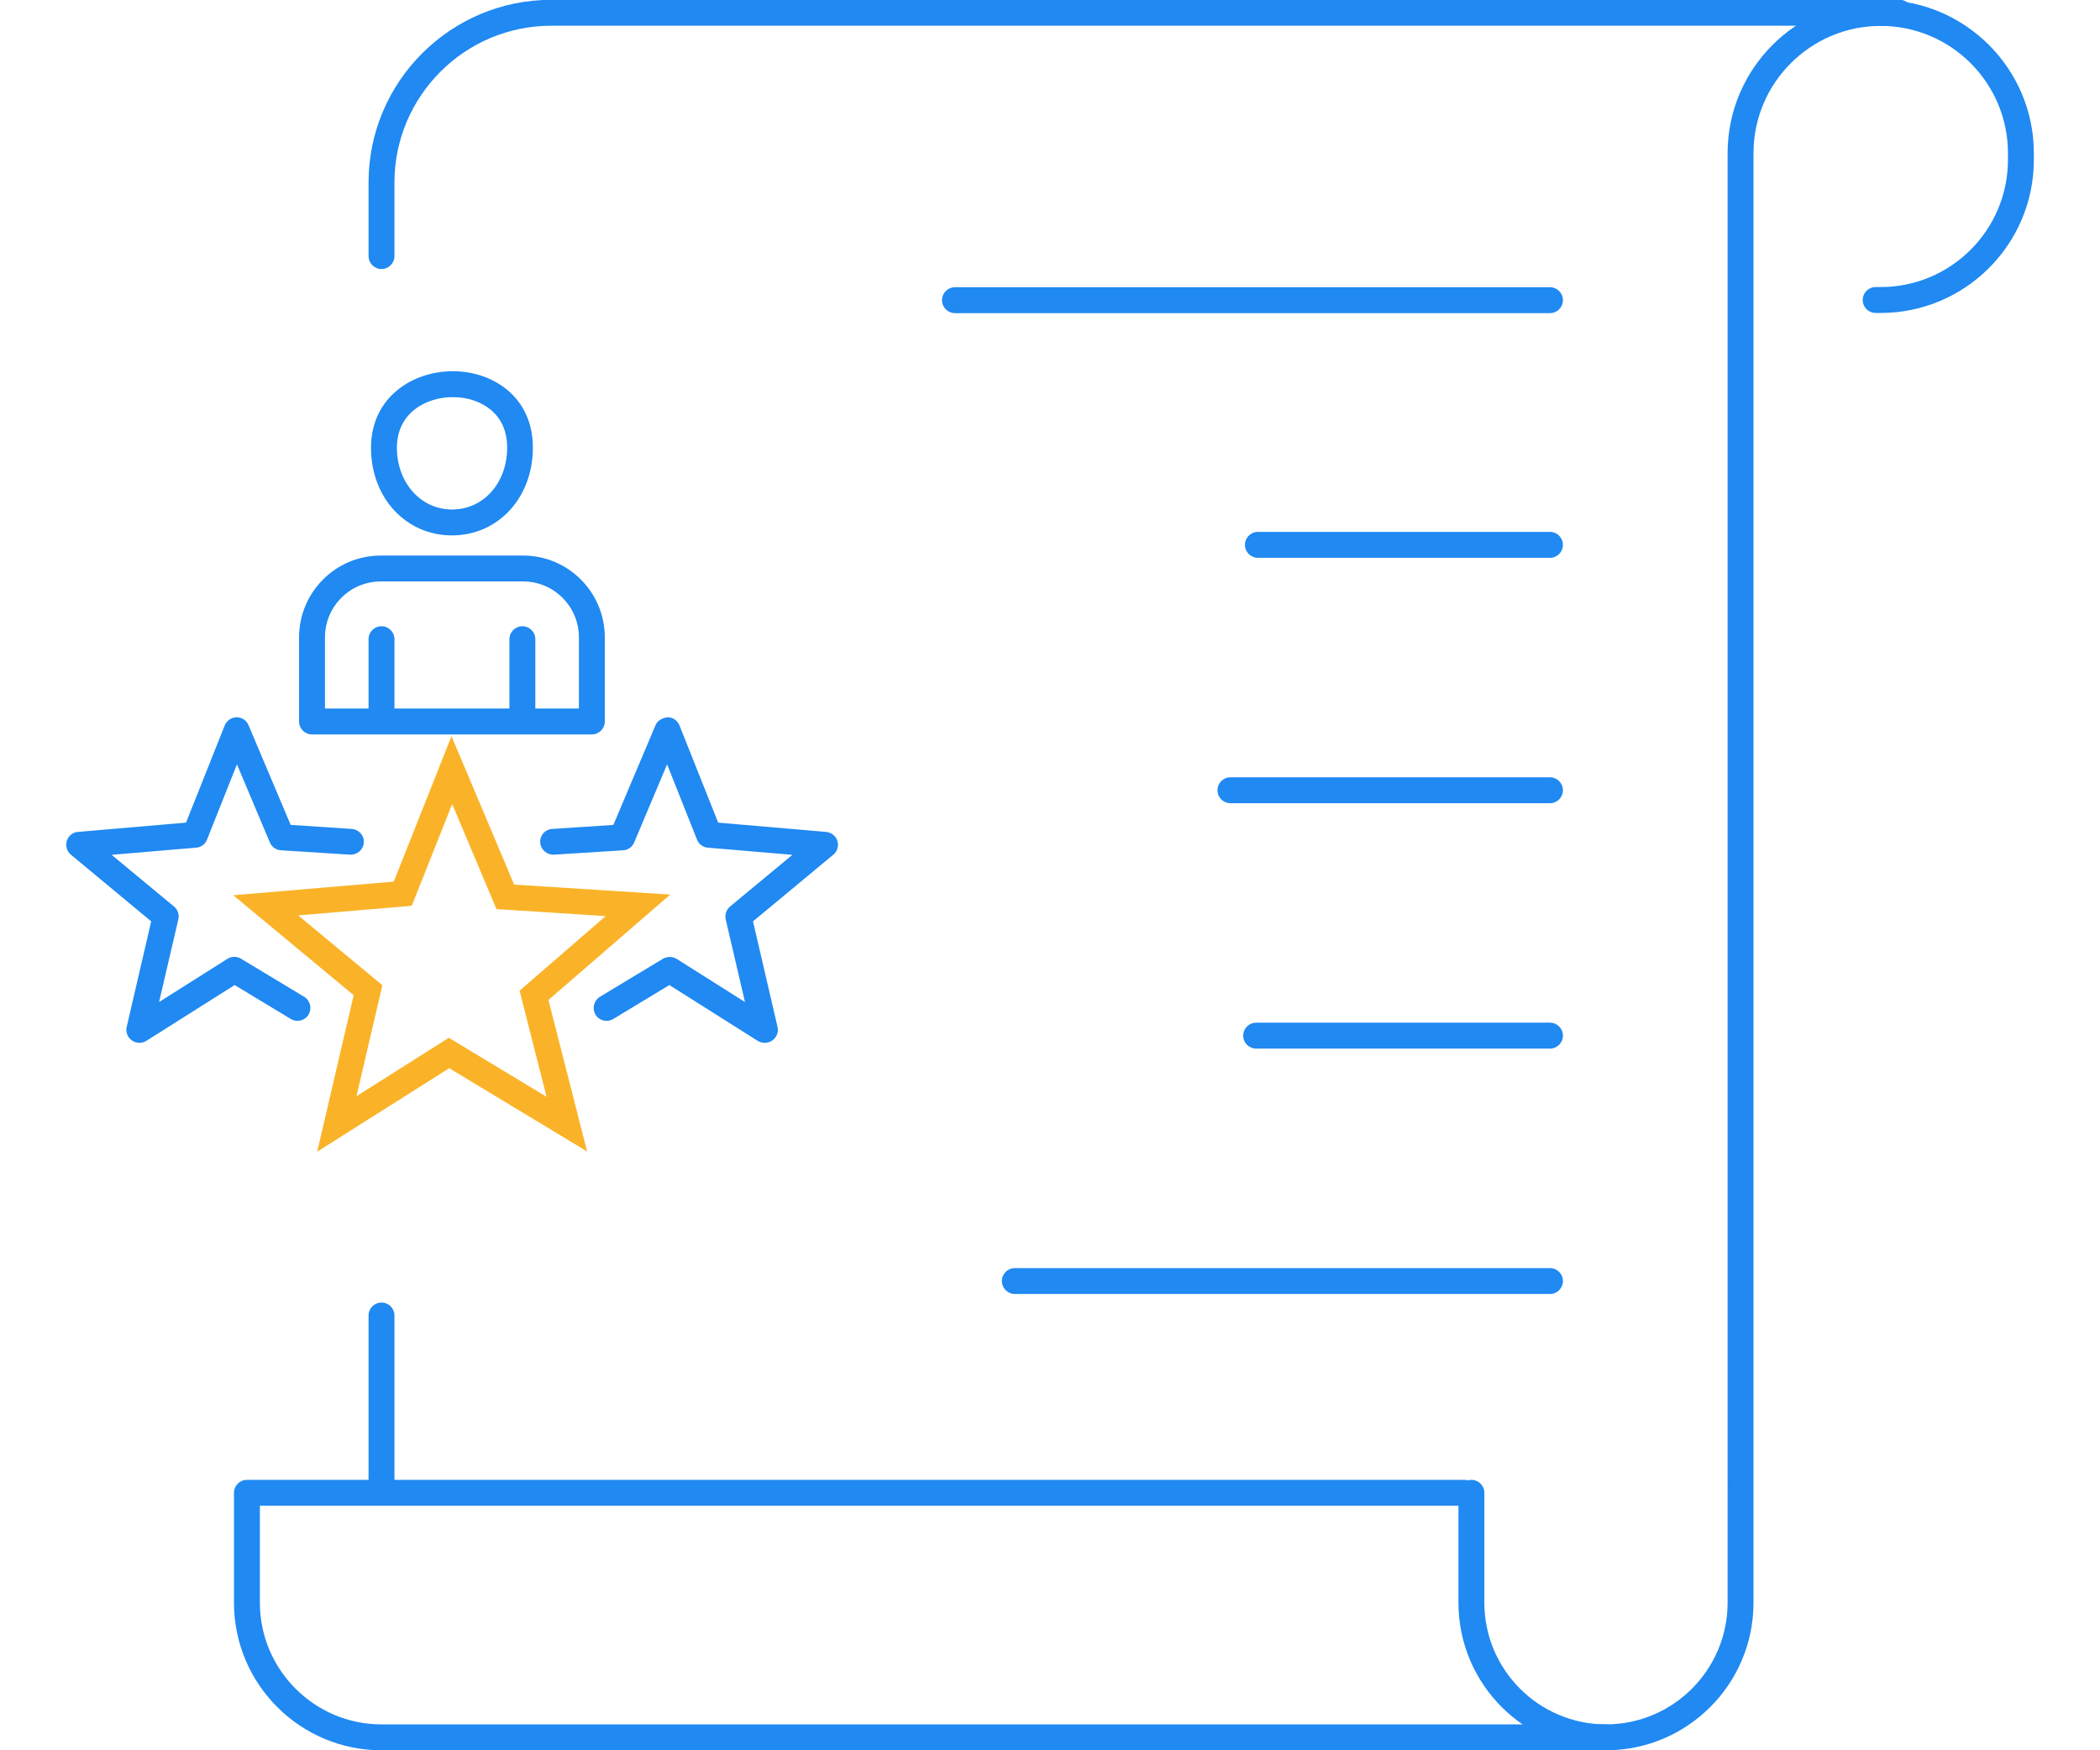 <?xml version="1.0" encoding="UTF-8"?><svg id="Layer_2" xmlns="http://www.w3.org/2000/svg" viewBox="0 0 120 100"><defs><style>.cls-1{fill:none;}.cls-2{fill:#2089f2;}.cls-3{fill:#fab328;}</style></defs><g id="Layer_1-2"><rect class="cls-1" y="0" width="120" height="100"/><path class="cls-2" d="M88.57,17.89h-34c-.41,0-.74-.33-.74-.74s.33-.74.74-.74h34c.41,0,.74.33.74.74s-.33.74-.74.74Z"/><path class="cls-2" d="M88.57,45.89h-18.26c-.41,0-.74-.33-.74-.74s.33-.74.74-.74h18.26c.41,0,.74.33.74.74s-.33.74-.74.74Z"/><path class="cls-2" d="M88.57,31.87h-16.69c-.41,0-.74-.33-.74-.74s.33-.74.74-.74h16.69c.41,0,.74.33.74.74s-.33.74-.74.74Z"/><path class="cls-2" d="M88.57,59.91h-16.79c-.41,0-.74-.33-.74-.74s.33-.74.74-.74h16.79c.41,0,.74.33.74.74s-.33.74-.74.74Z"/><path class="cls-2" d="M88.57,73.93h-30.58c-.41,0-.74-.33-.74-.74s.33-.74.74-.74h30.58c.41,0,.74.33.74.74s-.33.74-.74.74Z"/><path class="cls-2" d="M21.8,15.37c-.41,0-.74-.33-.74-.74v-4.2c0-5.76,4.68-10.44,10.44-10.44h77.05c.41,0,.74.33.74.74s-.33.74-.74.74H31.5c-4.94,0-8.96,4.02-8.96,8.96v4.2c0,.41-.33.74-.74.74Z"/><path class="cls-2" d="M21.8,85.87c-.41,0-.74-.33-.74-.74v-9.97c0-.41.33-.74.74-.74s.74.33.74.74v9.97c0,.41-.33.74-.74.74Z"/><path class="cls-2" d="M91.77,100c-4.65,0-8.43-3.78-8.43-8.43v-6.28c0-.41.33-.74.74-.74s.74.33.74.74v6.28c0,3.83,3.12,6.95,6.95,6.95s6.95-3.12,6.95-6.95V8.75c0-4.82,3.93-8.75,8.75-8.75s8.75,3.93,8.75,8.75v.38c0,4.83-3.93,8.75-8.75,8.75h-.29c-.41,0-.74-.33-.74-.74s.33-.74.74-.74h.29c4.01,0,7.27-3.26,7.27-7.27v-.38c0-4.01-3.26-7.27-7.27-7.27s-7.27,3.26-7.27,7.27v82.82c0,4.65-3.78,8.43-8.43,8.43Z"/><path class="cls-2" d="M91.77,100H21.8c-4.65,0-8.43-3.78-8.43-8.43v-6.28c0-.41.33-.74.74-.74h69.54c.41,0,.74.33.74.74s-.33.74-.74.74H14.85v5.54c0,3.83,3.12,6.95,6.95,6.95h69.97c.41,0,.74.33.74.74s-.33.74-.74.74Z"/><path class="cls-3" d="M18.12,65.82l2.09-8.96-6.88-5.71,9.17-.78,3.3-8.31,3.58,8.48,8.92.57-6.96,6.02,2.21,8.66-7.88-4.76-7.56,4.78ZM25.66,59.3l5.57,3.36-1.54-6.06,4.92-4.26-6.24-.4-2.53-6-2.31,5.81-6.49.55,4.81,3.99-1.48,6.34,5.28-3.34Z"/><path class="cls-2" d="M25.83,30.59c-2.64,0-4.63-2.15-4.63-5.01s2.35-4.37,4.67-4.37c1.19,0,2.29.38,3.12,1.07.96.8,1.46,1.94,1.46,3.3,0,2.86-1.99,5.01-4.63,5.01ZM25.87,22.69c-1.54,0-3.19.91-3.19,2.89s1.35,3.53,3.15,3.53,3.15-1.52,3.15-3.53c0-.92-.31-1.64-.93-2.16-.56-.47-1.33-.73-2.17-.73Z"/><path class="cls-2" d="M33.82,41.96h-15.99c-.41,0-.74-.33-.74-.74v-4.81c0-2.58,2.1-4.67,4.67-4.67h8.13c2.58,0,4.67,2.1,4.67,4.67v4.81c0,.41-.33.74-.74.74ZM18.57,40.48h14.51v-4.07c0-1.76-1.43-3.19-3.19-3.19h-8.13c-1.76,0-3.19,1.43-3.19,3.19v4.07Z"/><path class="cls-2" d="M21.8,41.77c-.41,0-.74-.33-.74-.74v-4.51c0-.41.33-.74.74-.74s.74.33.74.74v4.51c0,.41-.33.74-.74.74Z"/><path class="cls-2" d="M29.85,41.77c-.41,0-.74-.33-.74-.74v-4.51c0-.41.33-.74.74-.74s.74.33.74.74v4.51c0,.41-.33.74-.74.74Z"/><path class="cls-2" d="M7.96,59.58c-.15,0-.3-.05-.43-.14-.24-.17-.36-.48-.29-.77l1.4-6.03-4.59-3.81c-.23-.19-.32-.5-.23-.79.09-.29.34-.49.64-.51l6.17-.53,2.21-5.55c.11-.28.38-.46.68-.47h0c.3,0,.57.18.68.45l2.41,5.7,3.49.23c.41.03.72.38.69.78-.03.41-.38.71-.79.69l-3.95-.25c-.28-.02-.52-.19-.63-.45l-1.88-4.46-1.71,4.3c-.1.26-.34.44-.62.46l-4.83.41,3.56,2.95c.22.18.31.46.25.74l-1.1,4.72,3.91-2.47c.24-.15.54-.15.78,0l3.6,2.17c.35.21.46.67.25,1.02s-.67.46-1.01.25l-3.21-1.94-5.05,3.19c-.12.08-.26.11-.39.11Z"/><path class="cls-2" d="M43.69,59.58c-.14,0-.27-.04-.39-.11l-5.05-3.19-3.21,1.94c-.35.21-.8.1-1.01-.25-.21-.35-.1-.8.25-1.02l3.6-2.17c.24-.14.54-.14.78,0l3.91,2.47-1.1-4.72c-.06-.27.03-.56.25-.74l3.56-2.95-4.83-.41c-.28-.02-.52-.2-.62-.46l-1.71-4.3-1.88,4.46c-.11.26-.35.43-.63.45l-3.95.25c-.4.02-.76-.28-.79-.69-.03-.41.28-.76.69-.78l3.49-.23,2.41-5.7c.12-.28.39-.41.69-.45.3,0,.57.19.68.47l2.21,5.55,6.17.53c.3.03.55.23.64.51.09.29,0,.6-.23.79l-4.59,3.81,1.4,6.03c.07.29-.05.6-.29.77-.13.09-.28.14-.43.14Z"/></g></svg>